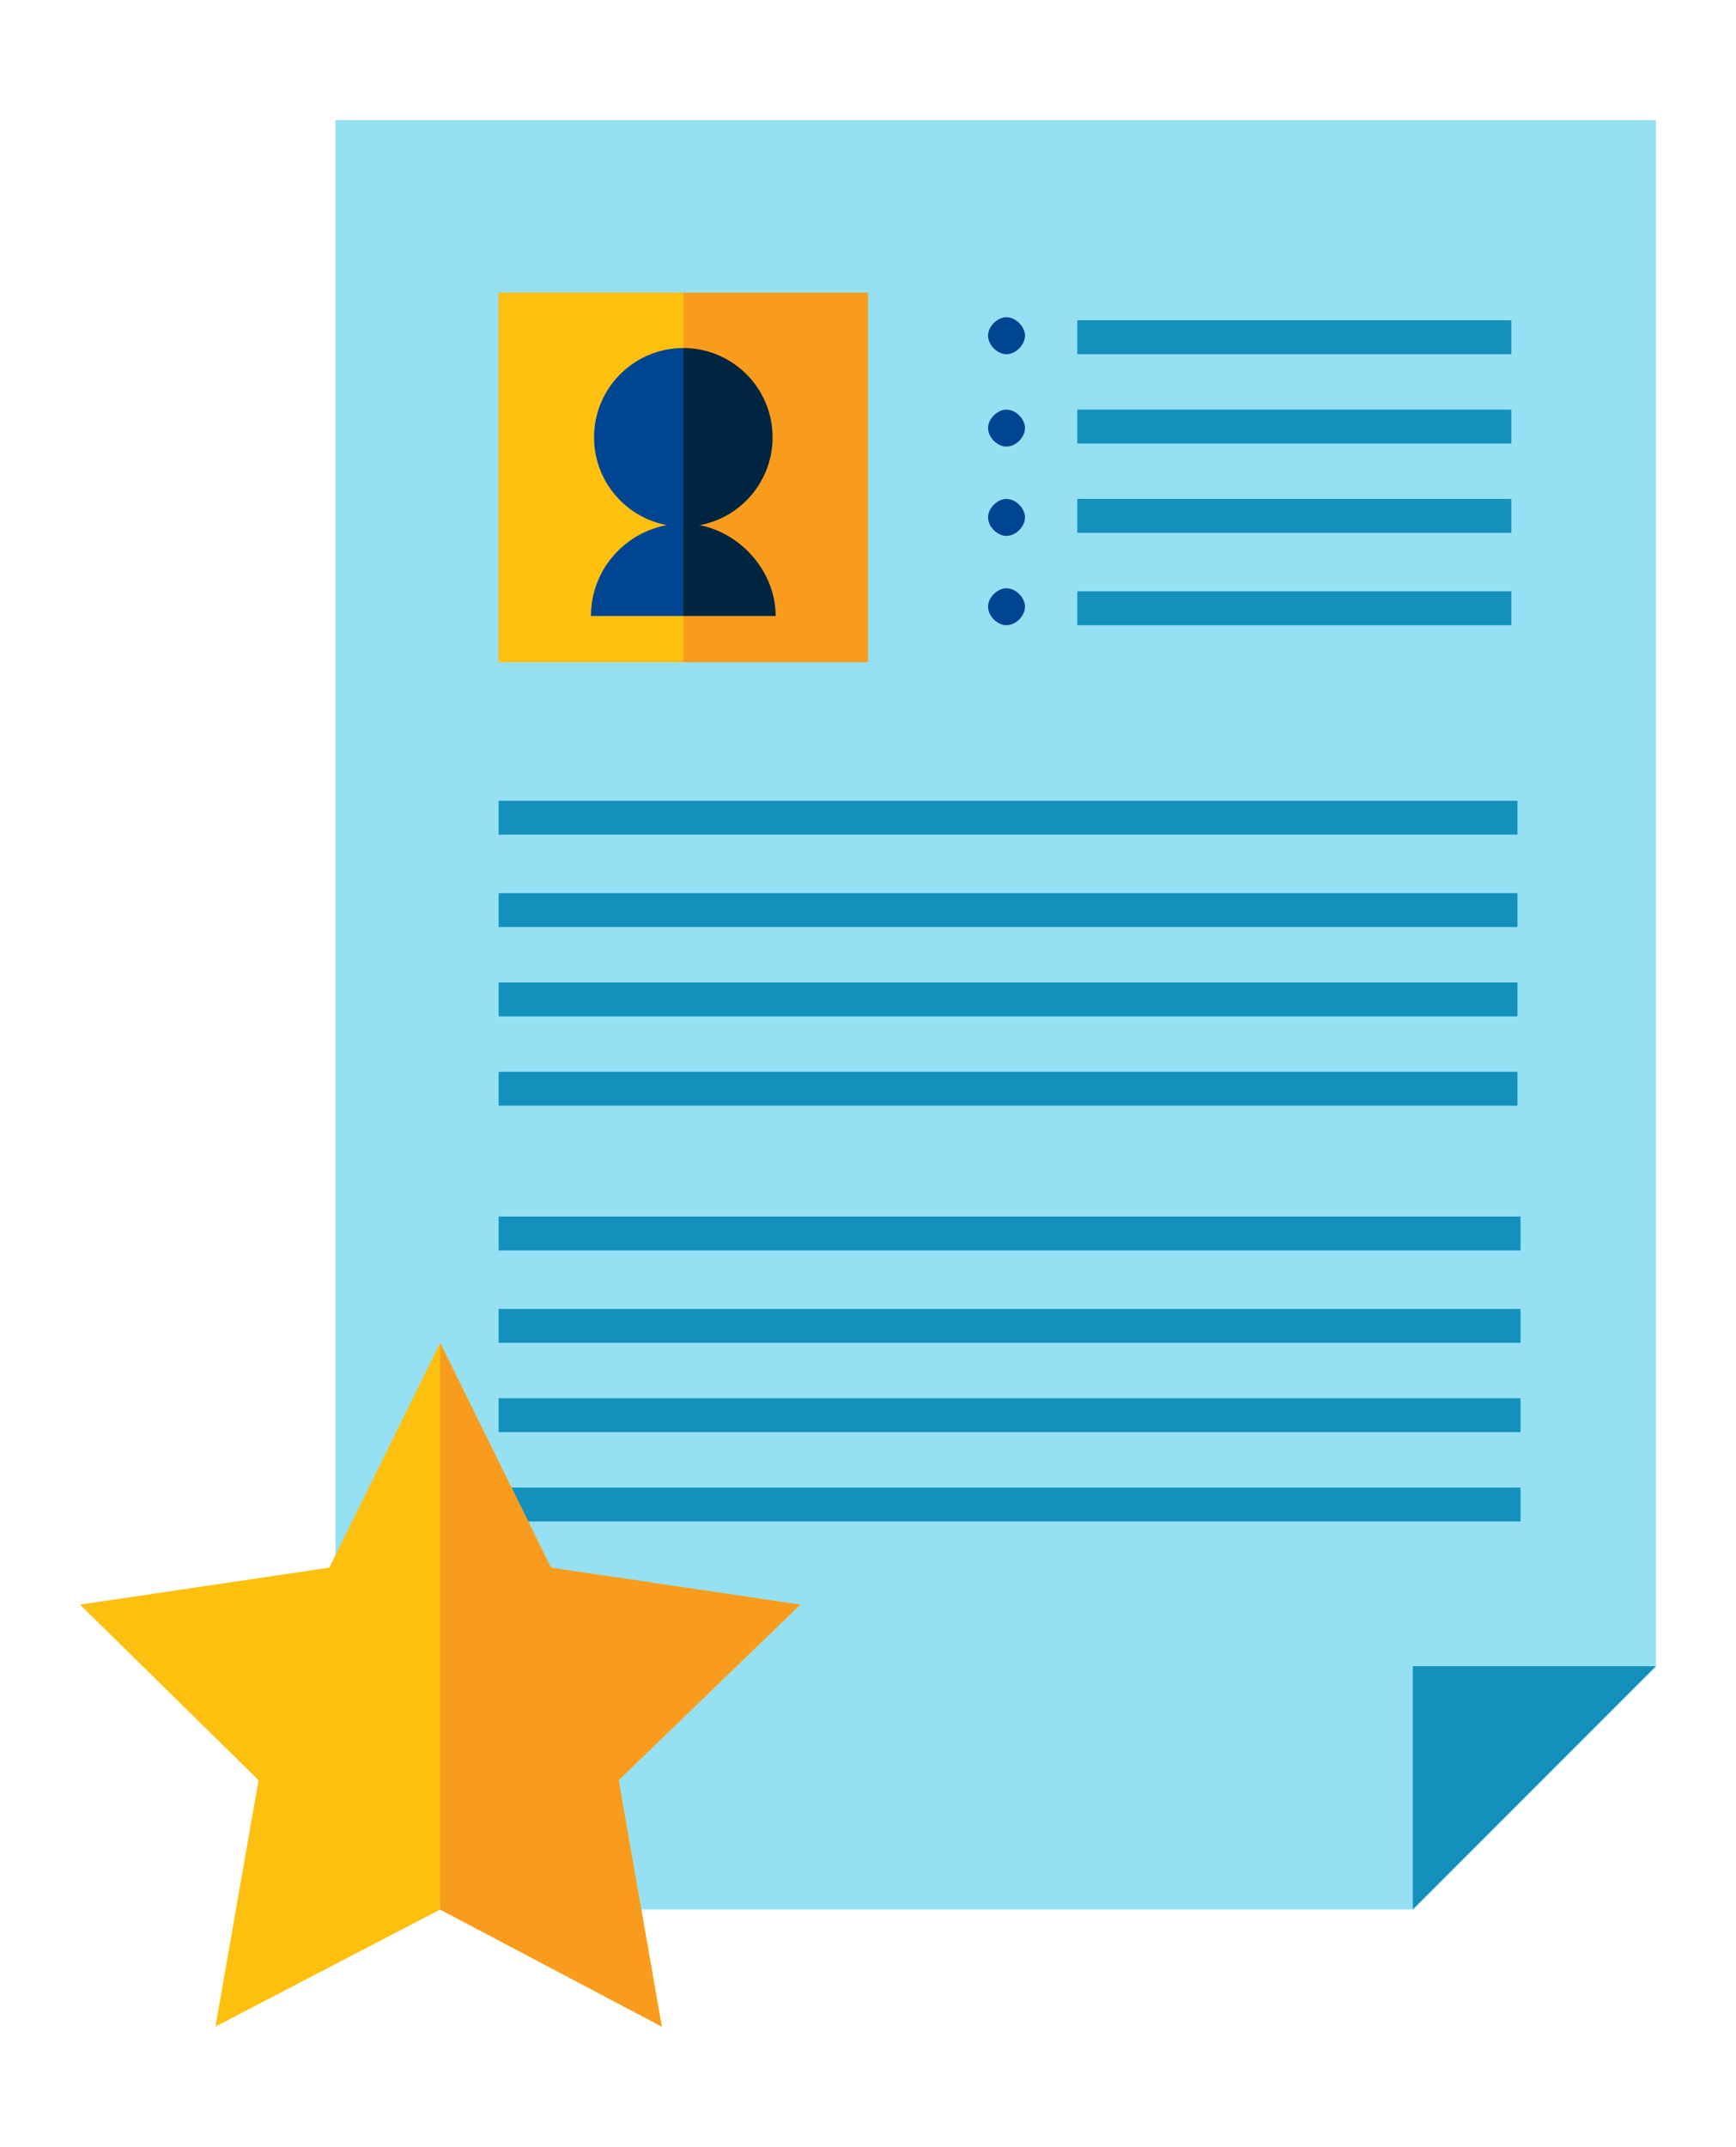 <?xml version="1.0" encoding="UTF-8"?>
<svg id="Capa_1" xmlns="http://www.w3.org/2000/svg" version="1.1" viewBox="0 0 56.4 69.7">
  <!-- Generator: Adobe Illustrator 29.5.1, SVG Export Plug-In . SVG Version: 2.1.0 Build 141)  -->
  <defs>
    <style>
      .st0 {
        fill: #1490bd;
      }

      .st1 {
        fill: #fdc00e;
      }

      .st2 {
        fill: #004592;
      }

      .st3 {
        fill: #002541;
      }

      .st4 {
        fill: #f99c1d;
      }

      .st5 {
        fill: #96e0f4;
      }
    </style>
  </defs>
  <polygon class="st5" points="53.8 3.9 10.9 3.9 10.9 62 45.9 62 53.8 54.1 53.8 3.9"/>
  <polygon class="st0" points="45.9 62 53.8 54.1 45.9 54.1 45.9 62"/>
  <rect class="st4" x="16.2" y="9.5" width="12" height="12"/>
  <rect class="st1" x="16.2" y="9.5" width="6" height="12"/>
  <g>
    <path class="st3" d="M22.2,17.1c1.6,0,2.9-1.3,2.9-2.9s-1.3-2.9-2.9-2.9v5.9Z"/>
    <path class="st2" d="M22.2,17.1c-1.6,0-2.9-1.3-2.9-2.9s1.3-2.9,2.9-2.9v5.9Z"/>
    <path class="st2" d="M22.2,20v-3h0c-1.6,0-3,1.3-3,3h3Z"/>
    <path class="st3" d="M25.2,20c0-1.6-1.4-3-3-3v3h3Z"/>
  </g>
  <rect class="st0" x="35" y="10.4" width="14.1" height="1.1"/>
  <rect class="st0" x="35" y="13.3" width="14.1" height="1.1"/>
  <rect class="st0" x="35" y="16.2" width="14.1" height="1.1"/>
  <rect class="st0" x="35" y="19.2" width="14.1" height="1.1"/>
  <rect class="st0" x="16.2" y="26" width="33.1" height="1.1"/>
  <rect class="st0" x="16.2" y="29" width="33.1" height="1.1"/>
  <rect class="st0" x="16.2" y="31.9" width="33.1" height="1.1"/>
  <rect class="st0" x="16.2" y="34.8" width="33.1" height="1.1"/>
  <rect class="st0" x="16.2" y="39.5" width="33.2" height="1.1"/>
  <rect class="st0" x="16.2" y="42.5" width="33.2" height="1.1"/>
  <rect class="st0" x="16.2" y="45.4" width="33.2" height="1.1"/>
  <rect class="st0" x="16.2" y="48.3" width="33.2" height="1.1"/>
  <path class="st2" d="M33.3,10.9c0,.3-.3.6-.6.6s-.6-.3-.6-.6.3-.6.6-.6.6.3.6.6Z"/>
  <path class="st2" d="M33.3,13.9c0,.3-.3.6-.6.6s-.6-.3-.6-.6.3-.6.6-.6.6.3.6.6Z"/>
  <path class="st2" d="M33.3,16.8c0,.3-.3.6-.6.6s-.6-.3-.6-.6.3-.6.6-.6.6.3.6.6Z"/>
  <path class="st2" d="M33.3,19.7c0,.3-.3.6-.6.6s-.6-.3-.6-.6.3-.6.6-.6.6.3.6.6Z"/>
  <polygon class="st1" points="14.3 43.6 17.9 50.9 26 52.1 20.1 57.8 21.5 65.8 14.3 62 7 65.8 8.4 57.8 2.6 52.1 10.7 50.9 14.3 43.6"/>
  <polygon class="st4" points="26 52.1 17.9 50.9 14.3 43.6 14.3 62 21.5 65.8 20.1 57.8 26 52.1"/>
</svg>